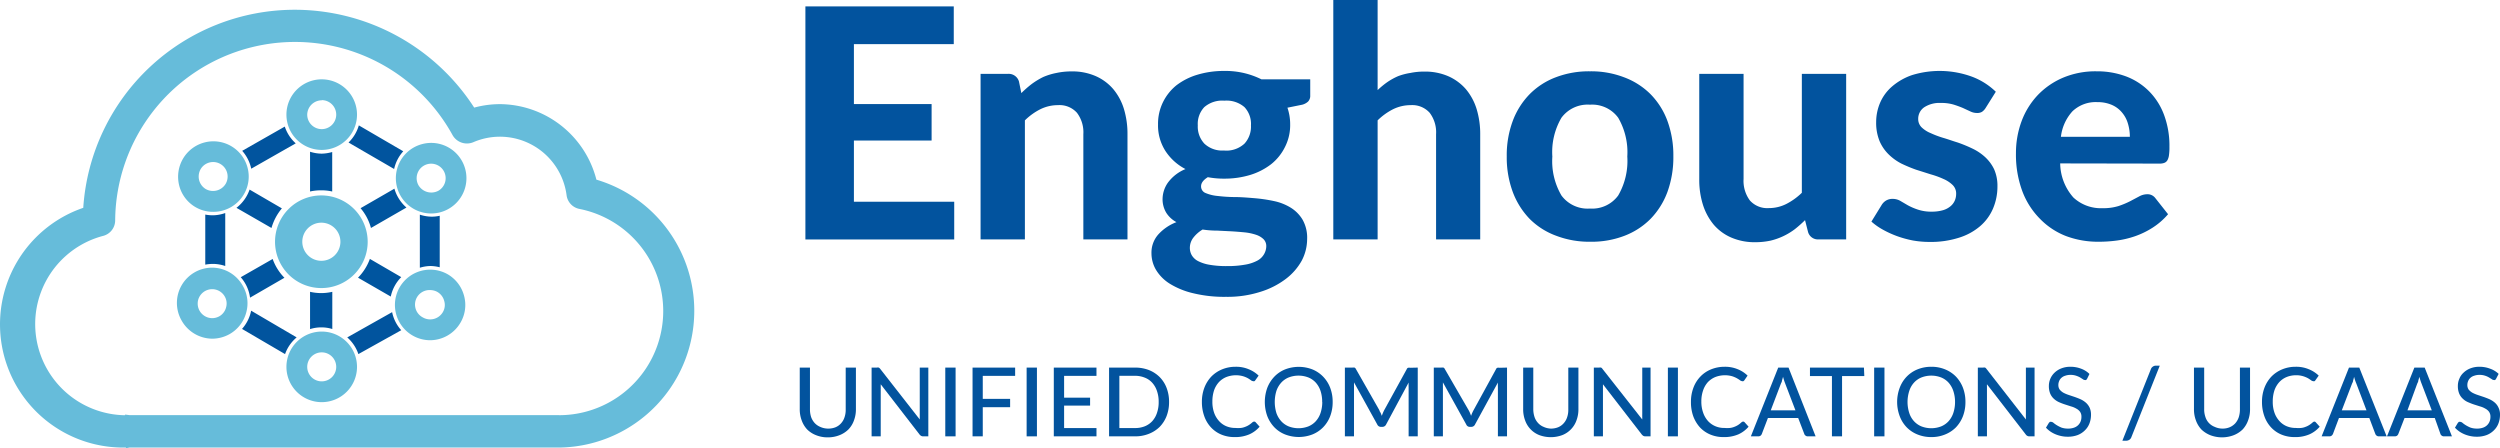 <svg xmlns="http://www.w3.org/2000/svg" viewBox="0 0 274.15 49.15"><defs><style>.cls-1{fill:#01549e;}.cls-2{fill:#66bcda;}.cls-3{fill:#00559f;}.cls-4{fill:#02539e;}</style></defs><g id="Layer_2" data-name="Layer 2"><g id="Layer_2-2" data-name="Layer 2"><path class="cls-1" d="M27.55,18.5l4.88-2.78a4.25,4.25,0,0,1-1.2-1.84l-4.67,2.66A4.3,4.3,0,0,1,27.55,18.5Z"/><path class="cls-1" d="M27.54,34.07a4.25,4.25,0,0,1-1,2l4.72,2.76A4.24,4.24,0,0,1,32.53,37Z"/><path class="cls-1" d="M23.36,28.94a4.23,4.23,0,0,1,1.34.23l0-5.81a4.16,4.16,0,0,1-1.37.25,4.38,4.38,0,0,1-.82-.08l0,5.49A4.71,4.71,0,0,1,23.36,28.94Z"/><path class="cls-1" d="M39.35,13.75a4.26,4.26,0,0,1-1.13,1.88l5,2.9a4.25,4.25,0,0,1,1-1.94Z"/><path class="cls-1" d="M47.34,23.76a4.27,4.27,0,0,1-1.3-.22l0,5.82a4.22,4.22,0,0,1,1.18-.19,4.33,4.33,0,0,1,1,.14l0-5.65A3.82,3.82,0,0,1,47.34,23.76Z"/><path class="cls-1" d="M43,34.23,38.08,37a4.25,4.25,0,0,1,1.22,1.83L44,36.21A4.21,4.21,0,0,1,43,34.23Z"/><path class="cls-2" d="M35.28,36.36a3.87,3.87,0,1,0,3.87,3.87A3.87,3.87,0,0,0,35.28,36.36Zm0,5.46a1.59,1.59,0,1,1,1.59-1.59A1.59,1.59,0,0,1,35.28,41.82Z"/><path class="cls-2" d="M35.25,21.43a5.08,5.08,0,1,0,5.07,5.08A5.09,5.09,0,0,0,35.25,21.43Zm0,7.17a2.09,2.09,0,1,1,2.08-2.09A2.09,2.09,0,0,1,35.25,28.6Z"/><path class="cls-2" d="M65.4,19.7a11,11,0,0,0-10.6-8.28A10.82,10.82,0,0,0,52,11.8,23.44,23.44,0,0,0,32.34,1.07,23.25,23.25,0,0,0,9.13,22.79a13.51,13.51,0,0,0,4.38,26.29h.3v.07l.38-.07h47.1A15,15,0,0,0,65.4,19.7ZM61.29,45.52H14.18l-.46-.06v.07l-.21,0a10,10,0,0,1-2.25-19.65,1.76,1.76,0,0,0,1.37-1.72,19.72,19.72,0,0,1,37-9.34,1.81,1.81,0,0,0,2.26.78,7.37,7.37,0,0,1,10.24,5.8,1.76,1.76,0,0,0,1.41,1.51,11.42,11.42,0,0,1-2.23,22.62Z"/><path class="cls-2" d="M35.28,16.44a3.87,3.87,0,1,0-3.87-3.87A3.87,3.87,0,0,0,35.28,16.44Zm0-5.46a1.59,1.59,0,1,1-1.59,1.59A1.6,1.6,0,0,1,35.28,11Z"/><path class="cls-2" d="M49.15,30.11a3.87,3.87,0,1,0-2,7.2,3.87,3.87,0,0,0,3.33-1.9,3.81,3.81,0,0,0,.42-2.93A3.87,3.87,0,0,0,49.15,30.11Zm-.6,4.14a1.61,1.61,0,0,1-2.18.56,1.59,1.59,0,0,1,.81-3,1.64,1.64,0,0,1,.81.22,1.61,1.61,0,0,1,.73,1A1.53,1.53,0,0,1,48.55,34.25Z"/><path class="cls-2" d="M21.4,22.69a3.82,3.82,0,0,0,2,.54h0a3.87,3.87,0,0,0,3.33-1.9,3.81,3.81,0,0,0,.42-2.93,3.87,3.87,0,0,0-7.08-1,3.92,3.92,0,0,0-.42,2.94A3.83,3.83,0,0,0,21.4,22.69Zm.6-4.14a1.59,1.59,0,1,1,2.74,1.62,1.62,1.62,0,0,1-2.18.56,1.6,1.6,0,0,1-.73-1A1.65,1.65,0,0,1,22,18.55Z"/><path class="cls-2" d="M47.28,15.67a3.94,3.94,0,0,0-1.92.51,3.87,3.87,0,1,0,1.92-.51Zm.79,5.25a1.64,1.64,0,0,1-2.17-.59,1.59,1.59,0,1,1,2.17.59Z"/><path class="cls-2" d="M27,34.28a3.8,3.8,0,0,0-.37-2.93,3.87,3.87,0,0,0-3.36-2,3.87,3.87,0,0,0-3.36,5.79,3.89,3.89,0,0,0,3.36,2h0a3.91,3.91,0,0,0,1.92-.51A3.85,3.85,0,0,0,27,34.28Zm-2.2-.6a1.57,1.57,0,0,1-.74,1,1.66,1.66,0,0,1-.79.21,1.6,1.6,0,0,1-1.54-2,1.6,1.6,0,0,1,1.54-1.18,1.59,1.59,0,0,1,1.38.81A1.53,1.53,0,0,1,24.8,33.68Z"/><path class="cls-3" d="M27.37,20.79a4.31,4.31,0,0,1-1.44,2L29.77,25a5.86,5.86,0,0,1,1.14-2.15Z"/><path class="cls-3" d="M43.25,20.69l-3.71,2.14A5.58,5.58,0,0,1,40.68,25l3.89-2.24A4.34,4.34,0,0,1,43.25,20.69Z"/><path class="cls-3" d="M35.28,16.85A4.39,4.39,0,0,1,34,16.64V21a5.43,5.43,0,0,1,1.22-.13,5.34,5.34,0,0,1,1.21.13V16.67A4.46,4.46,0,0,1,35.28,16.85Z"/><path class="cls-3" d="M44,30.39l-3.44-2a5.69,5.69,0,0,1-1.3,2.06l3.59,2.07A4.31,4.31,0,0,1,44,30.39Z"/><path class="cls-3" d="M27.42,32.64l3.77-2.18A5.66,5.66,0,0,1,29.9,28.4l-3.5,2A4.22,4.22,0,0,1,27.42,32.64Z"/><path class="cls-3" d="M35.28,35.9a4.08,4.08,0,0,1,1.16.18V32a5.34,5.34,0,0,1-1.21.14A5.43,5.43,0,0,1,34,32v4.09A4.07,4.07,0,0,1,35.28,35.9Z"/><path class="cls-4" d="M93.64,4.84v6.57h8.52v4H93.64v6.71h11v4.14H88.32V.7h16.27V4.84Z"/><path class="cls-4" d="M112,10.21a11.68,11.68,0,0,1,1.14-1,8.33,8.33,0,0,1,1.25-.76A7,7,0,0,1,115.85,8a7.94,7.94,0,0,1,1.67-.17,6.38,6.38,0,0,1,2.62.51,5.39,5.39,0,0,1,1.93,1.42,6.24,6.24,0,0,1,1.18,2.19,9.39,9.39,0,0,1,.39,2.78V26.25H118.8V14.72a3.54,3.54,0,0,0-.7-2.35,2.56,2.56,0,0,0-2.08-.84,4.36,4.36,0,0,0-1.92.44,6.71,6.71,0,0,0-1.71,1.23V26.25h-4.86V8.1h3a1.17,1.17,0,0,1,1.21.84Z"/><path class="cls-4" d="M143.68,8.7v1.77a.9.9,0,0,1-.24.67,1.5,1.5,0,0,1-.78.37l-1.48.3a5.61,5.61,0,0,1,.3,1.85,5.25,5.25,0,0,1-.56,2.44A5.53,5.53,0,0,1,139.4,18a7.19,7.19,0,0,1-2.29,1.18,9.67,9.67,0,0,1-2.85.41,9.38,9.38,0,0,1-1.81-.16c-.5.31-.74.64-.74,1a.77.77,0,0,0,.5.74,4.39,4.39,0,0,0,1.32.32,16.64,16.64,0,0,0,1.87.12c.69,0,1.4.06,2.12.12a16.71,16.71,0,0,1,2.14.31,5.77,5.77,0,0,1,1.86.72,3.91,3.91,0,0,1,1.32,1.33,4,4,0,0,1,.5,2.13,5.12,5.12,0,0,1-.59,2.36,6.41,6.41,0,0,1-1.74,2A9,9,0,0,1,138.22,32a11.82,11.82,0,0,1-3.77.55,14.38,14.38,0,0,1-3.63-.4,8.54,8.54,0,0,1-2.56-1.05,4.61,4.61,0,0,1-1.5-1.52,3.59,3.59,0,0,1-.49-1.8,3,3,0,0,1,.74-2.06,5.14,5.14,0,0,1,2-1.36,3,3,0,0,1-1.1-1,2.86,2.86,0,0,1-.42-1.63,3.17,3.17,0,0,1,.59-1.71A4.49,4.49,0,0,1,130,18.54a5.81,5.81,0,0,1-2.21-2,5.18,5.18,0,0,1-.8-2.9,5.35,5.35,0,0,1,.55-2.45A5.47,5.47,0,0,1,129,9.36a7.13,7.13,0,0,1,2.32-1.17,10,10,0,0,1,2.91-.41,8.82,8.82,0,0,1,4.1.92ZM138.86,27a1.07,1.07,0,0,0-.3-.77,2.13,2.13,0,0,0-.81-.48,5.76,5.76,0,0,0-1.18-.26q-.69-.07-1.47-.12l-1.6-.08q-.83,0-1.62-.12a3.59,3.59,0,0,0-1,.87,1.82,1.82,0,0,0-.4,1.14,1.63,1.63,0,0,0,.21.81,1.71,1.71,0,0,0,.67.63,4.26,4.26,0,0,0,1.25.41,10.54,10.54,0,0,0,1.94.15,10.7,10.7,0,0,0,2-.16,4.31,4.31,0,0,0,1.33-.44,1.83,1.83,0,0,0,.73-.7A1.78,1.78,0,0,0,138.86,27Zm-4.6-10.49a2.93,2.93,0,0,0,2.21-.76,2.76,2.76,0,0,0,.71-2,2.68,2.68,0,0,0-.71-2,3,3,0,0,0-2.21-.71,3,3,0,0,0-2.2.71,2.68,2.68,0,0,0-.71,2,2.73,2.73,0,0,0,.72,2A2.84,2.84,0,0,0,134.26,16.5Z"/><path class="cls-4" d="M151.07,9.88A9.4,9.4,0,0,1,152.14,9a7.1,7.1,0,0,1,1.18-.65A6.77,6.77,0,0,1,154.66,8a7.38,7.38,0,0,1,1.54-.15,6.38,6.38,0,0,1,2.62.51,5.48,5.48,0,0,1,1.93,1.42,6.24,6.24,0,0,1,1.18,2.19,9.39,9.39,0,0,1,.39,2.78V26.25h-4.84V14.72a3.54,3.54,0,0,0-.7-2.35,2.56,2.56,0,0,0-2.08-.84,4.36,4.36,0,0,0-1.92.44,6.71,6.71,0,0,0-1.71,1.23V26.25h-4.86V0h4.86Z"/><path class="cls-4" d="M174.36,7.82a10.05,10.05,0,0,1,3.72.65A8.09,8.09,0,0,1,181,10.33a8.24,8.24,0,0,1,1.85,2.93,11,11,0,0,1,.65,3.89,11.15,11.15,0,0,1-.65,3.9A8.41,8.41,0,0,1,181,24a8.09,8.09,0,0,1-2.87,1.86,10.05,10.05,0,0,1-3.72.65,10.16,10.16,0,0,1-3.74-.65A8,8,0,0,1,167.74,24a8.56,8.56,0,0,1-1.85-2.95,10.93,10.93,0,0,1-.66-3.9,10.79,10.79,0,0,1,.66-3.89,8.38,8.38,0,0,1,1.85-2.93,8,8,0,0,1,2.88-1.86A10.16,10.16,0,0,1,174.36,7.82Zm0,15.05a3.53,3.53,0,0,0,3.09-1.43,7.54,7.54,0,0,0,1-4.27,7.53,7.53,0,0,0-1-4.26,3.53,3.53,0,0,0-3.09-1.43,3.57,3.57,0,0,0-3.13,1.43,7.45,7.45,0,0,0-1,4.26,7.46,7.46,0,0,0,1,4.27A3.57,3.57,0,0,0,174.36,22.87Z"/><path class="cls-4" d="M202.45,8.1V26.25h-3a1.12,1.12,0,0,1-1.19-.85l-.32-1.26a12.87,12.87,0,0,1-1.13,1,7.2,7.2,0,0,1-2.66,1.25,7.94,7.94,0,0,1-1.67.17,6.46,6.46,0,0,1-2.63-.51,5.3,5.3,0,0,1-1.93-1.42,6.49,6.49,0,0,1-1.18-2.19,9.07,9.07,0,0,1-.4-2.78V8.1h4.86V19.63a3.6,3.6,0,0,0,.69,2.35,2.55,2.55,0,0,0,2.07.84,4.24,4.24,0,0,0,1.92-.45,7,7,0,0,0,1.71-1.23V8.1Z"/><path class="cls-4" d="M217.75,11.83a1.4,1.4,0,0,1-.4.43,1,1,0,0,1-.55.13,1.65,1.65,0,0,1-.73-.17l-.82-.38c-.31-.13-.66-.26-1.05-.38a4.71,4.71,0,0,0-1.37-.17,3.06,3.06,0,0,0-1.83.48,1.53,1.53,0,0,0-.65,1.28,1.27,1.27,0,0,0,.37.91,3.14,3.14,0,0,0,1,.64,10.29,10.29,0,0,0,1.38.52c.52.15,1,.33,1.59.51a14.94,14.94,0,0,1,1.6.66,5.63,5.63,0,0,1,1.38.92,4.42,4.42,0,0,1,1,1.34,4.48,4.48,0,0,1,.37,1.89,6.15,6.15,0,0,1-.49,2.44,5.27,5.27,0,0,1-1.42,1.93,6.53,6.53,0,0,1-2.32,1.26,10.09,10.09,0,0,1-3.2.46,10.35,10.35,0,0,1-1.85-.16,11.68,11.68,0,0,1-1.74-.48,11,11,0,0,1-1.55-.71,6.88,6.88,0,0,1-1.25-.88l1.12-1.82a1.44,1.44,0,0,1,.49-.49,1.37,1.37,0,0,1,.74-.18,1.65,1.65,0,0,1,.82.22l.82.48a6.6,6.6,0,0,0,1.09.47,4.57,4.57,0,0,0,1.55.23,4.35,4.35,0,0,0,1.22-.16,2.25,2.25,0,0,0,.83-.44,1.67,1.67,0,0,0,.46-.61,1.78,1.78,0,0,0,.15-.71,1.3,1.3,0,0,0-.38-1,3.3,3.3,0,0,0-1-.66,9.4,9.4,0,0,0-1.4-.51l-1.61-.51a16.08,16.08,0,0,1-1.61-.67,5.72,5.72,0,0,1-1.39-1,4.57,4.57,0,0,1-1-1.45,5.29,5.29,0,0,1-.38-2.1,5.39,5.39,0,0,1,.44-2.14,4.93,4.93,0,0,1,1.32-1.78,6.63,6.63,0,0,1,2.19-1.24,10.3,10.3,0,0,1,6.56.18,7.58,7.58,0,0,1,2.61,1.65Z"/><path class="cls-4" d="M225.92,17.92a5.74,5.74,0,0,0,1.45,3.74,4.42,4.42,0,0,0,3.19,1.17,5.64,5.64,0,0,0,1.74-.23,9.16,9.16,0,0,0,1.28-.53l1-.53a1.86,1.86,0,0,1,.89-.24,1.06,1.06,0,0,1,.88.42l1.4,1.77a7.63,7.63,0,0,1-1.7,1.48,9.12,9.12,0,0,1-1.94.94,10.3,10.3,0,0,1-2,.47,14.92,14.92,0,0,1-2,.13,10,10,0,0,1-3.54-.62A8,8,0,0,1,223.71,24a8.56,8.56,0,0,1-1.93-3,11.53,11.53,0,0,1-.71-4.21,10,10,0,0,1,.61-3.48,8.46,8.46,0,0,1,1.75-2.85,8.35,8.35,0,0,1,2.78-1.93,9.15,9.15,0,0,1,3.7-.71,9,9,0,0,1,3.21.55A7.11,7.11,0,0,1,235.66,10a7.24,7.24,0,0,1,1.65,2.6,9.64,9.64,0,0,1,.59,3.51,5.61,5.61,0,0,1-.05.9,1.54,1.54,0,0,1-.17.56.68.68,0,0,1-.34.29,1.4,1.4,0,0,1-.54.08ZM233.56,15a4.92,4.92,0,0,0-.21-1.44,3.27,3.27,0,0,0-.64-1.21,3,3,0,0,0-1.11-.84,3.87,3.87,0,0,0-1.6-.31,3.69,3.69,0,0,0-2.73,1A5,5,0,0,0,226,15Z"/><path class="cls-4" d="M90.82,47a2.09,2.09,0,0,0,.81-.15,1.65,1.65,0,0,0,.6-.43,1.79,1.79,0,0,0,.38-.66,2.47,2.47,0,0,0,.13-.84V40.31h1.12v4.56a3.43,3.43,0,0,1-.21,1.22,2.75,2.75,0,0,1-.61,1,2.89,2.89,0,0,1-1,.64,3.42,3.42,0,0,1-1.27.23,3.33,3.33,0,0,1-1.26-.23,2.83,2.83,0,0,1-1-.64,2.88,2.88,0,0,1-.6-1,3.43,3.43,0,0,1-.21-1.22V40.31h1.12v4.56a2.8,2.8,0,0,0,.12.84,1.94,1.94,0,0,0,.38.66,1.74,1.74,0,0,0,.6.43A2.09,2.09,0,0,0,90.82,47Z"/><path class="cls-4" d="M101.8,40.31v7.54h-.57a.43.43,0,0,1-.21-.05.6.6,0,0,1-.18-.15l-4.26-5.51c0,.1,0,.19,0,.28a2.35,2.35,0,0,1,0,.26v5.17h-1V40.31h.57a.57.57,0,0,1,.22,0,.61.61,0,0,1,.17.16L100.86,46c0-.1,0-.2,0-.3s0-.18,0-.27V40.31Z"/><path class="cls-4" d="M104.79,47.85h-1.13V40.31h1.13Z"/><path class="cls-4" d="M107.77,41.22v2.52h3v.91h-3v3.2h-1.12V40.31h4.67v.91Z"/><path class="cls-4" d="M113.71,47.85h-1.13V40.31h1.13Z"/><path class="cls-4" d="M120.24,46.94v.91h-4.68V40.31h4.68v.91h-3.55v2.39h2.85v.87h-2.85v2.46Z"/><path class="cls-4" d="M128.2,44.08a4.26,4.26,0,0,1-.27,1.54,3.51,3.51,0,0,1-.76,1.19,3.47,3.47,0,0,1-1.18.76,4,4,0,0,1-1.53.28h-2.84V40.31h2.84a4.17,4.17,0,0,1,1.53.27,3.5,3.5,0,0,1,1.18.77,3.42,3.42,0,0,1,.76,1.19A4.26,4.26,0,0,1,128.2,44.08Zm-1.14,0a3.53,3.53,0,0,0-.19-1.21,2.5,2.5,0,0,0-.52-.9,2.14,2.14,0,0,0-.82-.56,2.83,2.83,0,0,0-1.07-.2h-1.71v5.73h1.71a2.83,2.83,0,0,0,1.07-.19,2.26,2.26,0,0,0,.82-.56,2.5,2.5,0,0,0,.52-.9A3.53,3.53,0,0,0,127.06,44.08Z"/><path class="cls-4" d="M137.53,46.23a.21.21,0,0,1,.16.07l.44.49a3.16,3.16,0,0,1-1.13.84,3.84,3.84,0,0,1-1.6.3,3.72,3.72,0,0,1-1.48-.28,3.25,3.25,0,0,1-1.13-.79,3.48,3.48,0,0,1-.73-1.22,4.56,4.56,0,0,1-.26-1.56,4.33,4.33,0,0,1,.27-1.56,3.71,3.71,0,0,1,.76-1.22,3.51,3.51,0,0,1,1.17-.79,3.82,3.82,0,0,1,1.5-.29,3.54,3.54,0,0,1,1.43.27,3.34,3.34,0,0,1,1.09.7l-.37.52a.26.26,0,0,1-.09.09.29.29,0,0,1-.14,0,.47.47,0,0,1-.24-.1,3.56,3.56,0,0,0-.35-.23,2.86,2.86,0,0,0-.54-.22,2.92,2.92,0,0,0-1.82.1,2.31,2.31,0,0,0-.81.56,2.63,2.63,0,0,0-.53.91,3.86,3.86,0,0,0-.18,1.22,3.55,3.55,0,0,0,.19,1.22,2.65,2.65,0,0,0,.54.91,2.17,2.17,0,0,0,.8.57,2.54,2.54,0,0,0,1,.19,3.45,3.45,0,0,0,.58,0,1.69,1.69,0,0,0,.48-.12,2,2,0,0,0,.41-.2,2.55,2.55,0,0,0,.39-.3l.09-.06Z"/><path class="cls-4" d="M146.14,44.08a4.31,4.31,0,0,1-.27,1.55,3.57,3.57,0,0,1-.77,1.22,3.45,3.45,0,0,1-1.18.79,4.15,4.15,0,0,1-3,0,3.36,3.36,0,0,1-1.18-.79,3.73,3.73,0,0,1-.77-1.22,4.58,4.58,0,0,1,0-3.1,3.73,3.73,0,0,1,.77-1.22,3.38,3.38,0,0,1,1.18-.8,4.15,4.15,0,0,1,3,0,3.47,3.47,0,0,1,1.18.8,3.57,3.57,0,0,1,.77,1.22A4.31,4.31,0,0,1,146.14,44.08Zm-1.15,0a3.8,3.8,0,0,0-.18-1.21,2.61,2.61,0,0,0-.52-.91,2.25,2.25,0,0,0-.82-.57,3,3,0,0,0-2.15,0,2.25,2.25,0,0,0-.82.57,2.63,2.63,0,0,0-.53.91,4.16,4.16,0,0,0,0,2.42,2.59,2.59,0,0,0,.53.9,2.25,2.25,0,0,0,.82.57,3,3,0,0,0,2.15,0,2.25,2.25,0,0,0,.82-.57,2.57,2.57,0,0,0,.52-.9A3.8,3.8,0,0,0,145,44.08Z"/><path class="cls-4" d="M155.47,40.31v7.54h-1V42.48a7.48,7.48,0,0,1,0-.53L152,46.55a.45.45,0,0,1-.41.26h-.16a.43.43,0,0,1-.4-.26l-2.55-4.62c0,.2,0,.38,0,.55v5.37h-1V40.31h.83a.71.71,0,0,1,.23,0,.33.33,0,0,1,.15.16L151.27,45c0,.09.09.19.14.29l.12.31a5.39,5.39,0,0,1,.25-.6l2.48-4.51a.26.26,0,0,1,.15-.16.67.67,0,0,1,.23,0Z"/><path class="cls-4" d="M165.26,40.31v7.54h-1V42.48a7.48,7.48,0,0,1,0-.53l-2.51,4.6a.45.45,0,0,1-.41.26h-.16a.41.41,0,0,1-.39-.26l-2.56-4.62c0,.2,0,.38,0,.55v5.37h-1V40.31h.83a.71.71,0,0,1,.23,0,.33.33,0,0,1,.15.16L161.06,45a2.59,2.59,0,0,1,.14.29l.12.31a4,4,0,0,1,.26-.6l2.47-4.51a.26.26,0,0,1,.15-.16.67.67,0,0,1,.23,0Z"/><path class="cls-4" d="M170.06,47a2.09,2.09,0,0,0,.81-.15,1.65,1.65,0,0,0,.6-.43,1.79,1.79,0,0,0,.38-.66,2.47,2.47,0,0,0,.13-.84V40.31h1.11v4.56a3.43,3.43,0,0,1-.21,1.22,2.7,2.7,0,0,1-1.55,1.62,3.62,3.62,0,0,1-2.54,0,2.7,2.7,0,0,1-1.55-1.62,3.43,3.43,0,0,1-.21-1.22V40.31h1.11v4.56a2.79,2.79,0,0,0,.13.84,1.79,1.79,0,0,0,.38.66,1.65,1.65,0,0,0,.6.43A2.09,2.09,0,0,0,170.06,47Z"/><path class="cls-4" d="M181,40.31v7.54h-.57a.48.48,0,0,1-.22-.05.73.73,0,0,1-.17-.15l-4.26-5.51c0,.1,0,.19,0,.28s0,.18,0,.26v5.17h-1V40.31h.58a.61.61,0,0,1,.22,0,.48.48,0,0,1,.16.16L180.09,46c0-.1,0-.2,0-.3a2.44,2.44,0,0,1,0-.27V40.31Z"/><path class="cls-4" d="M184,47.85H182.9V40.31H184Z"/><path class="cls-4" d="M191.15,46.23a.2.2,0,0,1,.16.07l.44.49a3.21,3.21,0,0,1-1.12.84,3.9,3.9,0,0,1-1.6.3,3.69,3.69,0,0,1-1.48-.28,3.29,3.29,0,0,1-1.14-.79,3.81,3.81,0,0,1-.73-1.22,4.56,4.56,0,0,1-.25-1.56,4.33,4.33,0,0,1,.27-1.56,3.55,3.55,0,0,1,.76-1.22,3.37,3.37,0,0,1,1.16-.79,3.91,3.91,0,0,1,1.51-.29,3.61,3.61,0,0,1,1.43.27,3.3,3.3,0,0,1,1.08.7l-.36.52a.43.43,0,0,1-.1.09.26.26,0,0,1-.14,0,.45.45,0,0,1-.23-.1,3.89,3.89,0,0,0-.36-.23,3,3,0,0,0-.53-.22,2.95,2.95,0,0,0-1.83.1,2.4,2.4,0,0,0-.81.56,2.61,2.61,0,0,0-.52.91,3.59,3.59,0,0,0-.19,1.22,3.55,3.55,0,0,0,.2,1.22,2.63,2.63,0,0,0,.53.91,2.3,2.3,0,0,0,.81.57,2.46,2.46,0,0,0,1,.19,3.57,3.57,0,0,0,.59,0,1.88,1.88,0,0,0,.48-.12,2.22,2.22,0,0,0,.41-.2,2.49,2.49,0,0,0,.38-.3l.09-.06Z"/><path class="cls-4" d="M199.1,47.85h-.86a.36.36,0,0,1-.24-.08.36.36,0,0,1-.14-.18l-.67-1.75h-3.32l-.67,1.75a.51.51,0,0,1-.13.18.41.41,0,0,1-.25.08H192l3-7.54h1.13ZM196.89,45l-1.12-2.93a6.11,6.11,0,0,1-.24-.75q-.06.22-.12.42c0,.13-.08.24-.12.34L194.18,45Z"/><path class="cls-4" d="M204.44,41.24H202v6.61h-1.11V41.24h-2.41v-.93h5.92Z"/><path class="cls-4" d="M206.65,47.85h-1.13V40.31h1.13Z"/><path class="cls-4" d="M215.53,44.08a4.31,4.31,0,0,1-.27,1.55,3.71,3.71,0,0,1-.76,1.22,3.49,3.49,0,0,1-1.19.79,3.89,3.89,0,0,1-1.52.29,4,4,0,0,1-1.53-.29,3.45,3.45,0,0,1-1.18-.79,3.55,3.55,0,0,1-.76-1.22,4.43,4.43,0,0,1,0-3.1,3.55,3.55,0,0,1,.76-1.22,3.47,3.47,0,0,1,1.18-.8,4,4,0,0,1,1.53-.29,3.89,3.89,0,0,1,1.52.29,3.52,3.52,0,0,1,1.19.8,3.71,3.71,0,0,1,.76,1.22A4.31,4.31,0,0,1,215.53,44.08Zm-1.14,0a3.79,3.79,0,0,0-.19-1.21,2.61,2.61,0,0,0-.52-.91,2.25,2.25,0,0,0-.82-.57,3,3,0,0,0-2.15,0,2.25,2.25,0,0,0-.82.57,2.47,2.47,0,0,0-.52.91,3.95,3.95,0,0,0,0,2.42,2.42,2.42,0,0,0,.52.9,2.25,2.25,0,0,0,.82.57,3,3,0,0,0,2.15,0,2.25,2.25,0,0,0,.82-.57,2.57,2.57,0,0,0,.52-.9A3.79,3.79,0,0,0,214.39,44.08Z"/><path class="cls-4" d="M223.11,40.31v7.54h-.57a.46.46,0,0,1-.39-.2l-4.26-5.51a2.46,2.46,0,0,0,0,.28v5.43h-1V40.31h.58a.61.61,0,0,1,.22,0,.6.6,0,0,1,.16.16L222.16,46c0-.1,0-.2,0-.3a2.44,2.44,0,0,1,0-.27V40.31Z"/><path class="cls-4" d="M228.87,41.54a.5.5,0,0,1-.11.13.24.24,0,0,1-.15,0,.37.37,0,0,1-.21-.09l-.3-.19a2.24,2.24,0,0,0-.44-.19,1.8,1.8,0,0,0-.6-.09,1.68,1.68,0,0,0-.58.09,1.06,1.06,0,0,0-.42.23.94.94,0,0,0-.25.35,1.08,1.08,0,0,0-.09.44.85.85,0,0,0,.15.51,1.55,1.55,0,0,0,.41.34,3.76,3.76,0,0,0,.57.24l.66.22c.22.08.44.16.66.26a2.43,2.43,0,0,1,.57.37,1.76,1.76,0,0,1,.41.55,1.86,1.86,0,0,1,.15.79,2.6,2.6,0,0,1-.17.93,2.06,2.06,0,0,1-.5.76,2.26,2.26,0,0,1-.8.52,3,3,0,0,1-1.08.18,3.26,3.26,0,0,1-.7-.07,3.5,3.5,0,0,1-.65-.2,3.15,3.15,0,0,1-.57-.31,3.07,3.07,0,0,1-.47-.41l.32-.53.11-.11a.42.42,0,0,1,.15,0,.43.43,0,0,1,.26.12,2.93,2.93,0,0,0,.35.25,4,4,0,0,0,.51.26,2.2,2.2,0,0,0,.73.11,1.91,1.91,0,0,0,.61-.09,1.21,1.21,0,0,0,.46-.26,1.18,1.18,0,0,0,.29-.41,1.33,1.33,0,0,0,.1-.54.91.91,0,0,0-.15-.54,1.18,1.18,0,0,0-.41-.35,2.27,2.27,0,0,0-.57-.24l-.65-.21a6.44,6.44,0,0,1-.66-.25,2,2,0,0,1-.57-.37,1.61,1.61,0,0,1-.41-.57,2.12,2.12,0,0,1-.15-.85,2,2,0,0,1,.62-1.45,2.23,2.23,0,0,1,.74-.47,2.64,2.64,0,0,1,1-.18,3.2,3.2,0,0,1,1.17.21,2.53,2.53,0,0,1,.92.58Z"/><path class="cls-4" d="M233.73,47.93a.58.58,0,0,1-.23.3.64.64,0,0,1-.33.1h-.43l3.13-7.86a.54.54,0,0,1,.22-.27.51.51,0,0,1,.32-.1h.43Z"/><path class="cls-4" d="M243.71,47a2,2,0,0,0,.8-.15,1.78,1.78,0,0,0,.61-.43,1.94,1.94,0,0,0,.38-.66,2.74,2.74,0,0,0,.13-.84V40.31h1.11v4.56a3.43,3.43,0,0,1-.21,1.22,2.88,2.88,0,0,1-.6,1,2.94,2.94,0,0,1-1,.64,3.59,3.59,0,0,1-2.53,0,3,3,0,0,1-1-.64,2.88,2.88,0,0,1-.6-1,3.43,3.43,0,0,1-.21-1.22V40.31h1.12v4.56a2.51,2.51,0,0,0,.13.84,1.7,1.7,0,0,0,1,1.09A2.05,2.05,0,0,0,243.71,47Z"/><path class="cls-4" d="M253.78,46.23a.21.21,0,0,1,.16.07l.44.49a3.16,3.16,0,0,1-1.13.84,3.84,3.84,0,0,1-1.6.3,3.72,3.72,0,0,1-1.48-.28,3.25,3.25,0,0,1-1.13-.79,3.48,3.48,0,0,1-.73-1.22,4.56,4.56,0,0,1-.26-1.56,4.33,4.33,0,0,1,.27-1.56,3.71,3.71,0,0,1,.76-1.22,3.51,3.51,0,0,1,1.17-.79,3.82,3.82,0,0,1,1.5-.29,3.54,3.54,0,0,1,1.43.27,3.34,3.34,0,0,1,1.09.7l-.37.52a.26.26,0,0,1-.09.09.29.29,0,0,1-.14,0,.47.47,0,0,1-.24-.1,3.56,3.56,0,0,0-.35-.23,2.86,2.86,0,0,0-.54-.22,2.6,2.6,0,0,0-.8-.1,2.7,2.7,0,0,0-1,.2,2.27,2.27,0,0,0-.8.56,2.63,2.63,0,0,0-.53.91,3.86,3.86,0,0,0-.18,1.22,3.55,3.55,0,0,0,.19,1.22,2.65,2.65,0,0,0,.54.91,2.17,2.17,0,0,0,.8.57,2.54,2.54,0,0,0,1,.19,3.45,3.45,0,0,0,.58,0,1.69,1.69,0,0,0,.48-.12,2,2,0,0,0,.41-.2,2.55,2.55,0,0,0,.39-.3l.09-.06Z"/><path class="cls-4" d="M261.72,47.85h-.86a.38.38,0,0,1-.24-.08.42.42,0,0,1-.14-.18l-.66-1.75h-3.33l-.66,1.75a.55.55,0,0,1-.14.18.38.38,0,0,1-.24.08h-.86l3-7.54h1.13ZM259.51,45l-1.11-2.93a4.67,4.67,0,0,1-.25-.75,4.26,4.26,0,0,1-.11.42c0,.13-.08.24-.12.34L256.8,45Z"/><path class="cls-4" d="M268.88,47.85H268a.36.36,0,0,1-.24-.08.36.36,0,0,1-.14-.18L267,45.84h-3.32L263,47.59a.51.51,0,0,1-.13.18.41.41,0,0,1-.24.08h-.87l3-7.54h1.13ZM266.67,45l-1.12-2.93a6.11,6.11,0,0,1-.24-.75q-.06.22-.12.42c0,.13-.08.24-.12.34L264,45Z"/><path class="cls-4" d="M273.72,41.54a.5.5,0,0,1-.11.13.24.24,0,0,1-.15,0,.37.37,0,0,1-.21-.09l-.31-.19a1.91,1.91,0,0,0-.43-.19,1.8,1.8,0,0,0-.6-.09,1.68,1.68,0,0,0-.58.09,1.06,1.06,0,0,0-.42.23.94.94,0,0,0-.25.35,1.08,1.08,0,0,0-.09.44.85.85,0,0,0,.15.51,1.55,1.55,0,0,0,.41.34,3.76,3.76,0,0,0,.57.24l.66.22c.22.08.44.16.66.26a2.43,2.43,0,0,1,.57.37,1.59,1.59,0,0,1,.4.55,1.71,1.71,0,0,1,.16.79,2.6,2.6,0,0,1-.17.93,2.06,2.06,0,0,1-.5.76,2.26,2.26,0,0,1-.8.52,3,3,0,0,1-1.08.18,3.26,3.26,0,0,1-.7-.07,3.5,3.5,0,0,1-.65-.2,3.15,3.15,0,0,1-.57-.31,3.07,3.07,0,0,1-.47-.41l.32-.53.11-.11a.42.42,0,0,1,.15,0,.43.43,0,0,1,.26.12,2.93,2.93,0,0,0,.35.25,4,4,0,0,0,.51.26,2.2,2.2,0,0,0,.73.11,1.91,1.91,0,0,0,.61-.09,1.21,1.21,0,0,0,.46-.26,1.18,1.18,0,0,0,.29-.41,1.33,1.33,0,0,0,.1-.54.91.91,0,0,0-.15-.54,1.18,1.18,0,0,0-.41-.35,2.27,2.27,0,0,0-.57-.24l-.66-.21c-.22-.07-.44-.16-.65-.25a1.87,1.87,0,0,1-.57-.37,1.61,1.61,0,0,1-.41-.57,2.12,2.12,0,0,1-.15-.85,1.91,1.91,0,0,1,.16-.78,1.79,1.79,0,0,1,.46-.67,2.23,2.23,0,0,1,.74-.47,2.64,2.64,0,0,1,1-.18,3.2,3.2,0,0,1,1.17.21A2.53,2.53,0,0,1,274,41Z"/></g></g></svg>